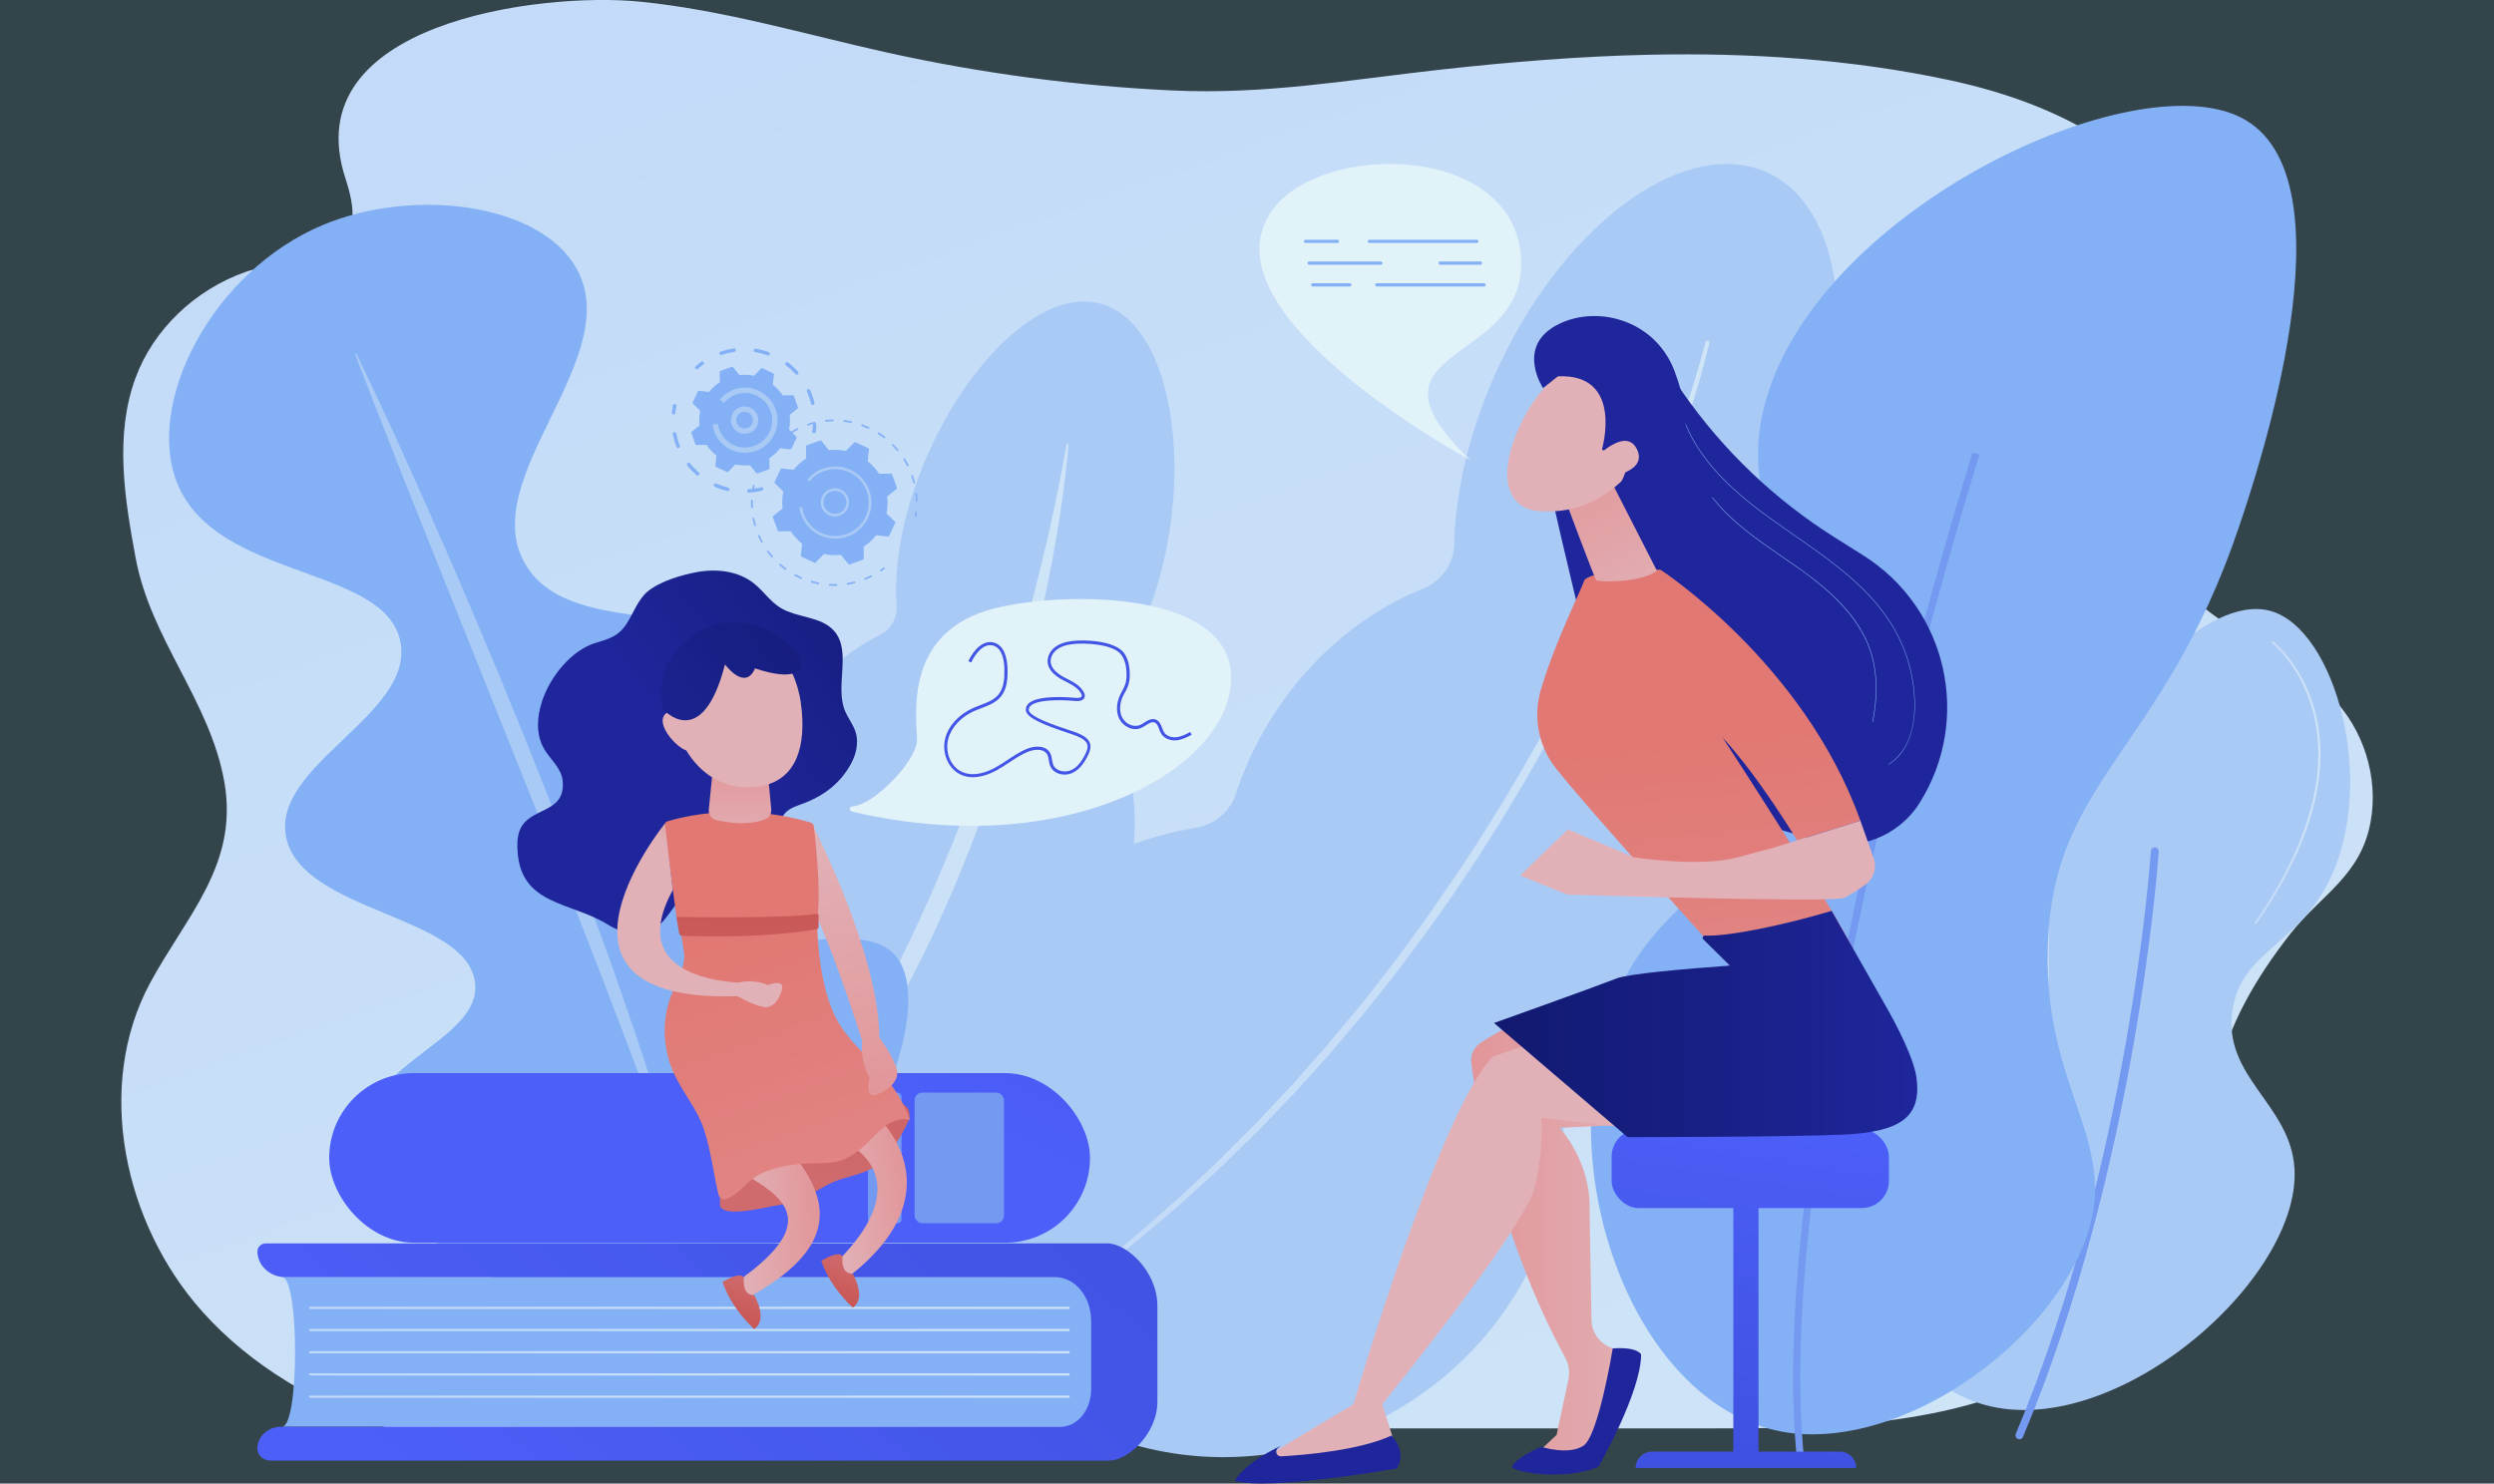 <svg xmlns="http://www.w3.org/2000/svg" xmlns:xlink="http://www.w3.org/1999/xlink" id="Layer_2" data-name="Layer 2" viewBox="0 0 400 238"><rect x="0" y="0" width="400" height="238" fill="#333333" stroke="none"/><defs><style>      .cls-1 {        fill: url(#linear-gradient-38);      }      .cls-1, .cls-2, .cls-3, .cls-4, .cls-5, .cls-6, .cls-7, .cls-8, .cls-9, .cls-10, .cls-11, .cls-12, .cls-13, .cls-14, .cls-15, .cls-16, .cls-17, .cls-18, .cls-19, .cls-20, .cls-21, .cls-22, .cls-23, .cls-24, .cls-25, .cls-26, .cls-27, .cls-28, .cls-29, .cls-30, .cls-31, .cls-32, .cls-33, .cls-34, .cls-35, .cls-36, .cls-37, .cls-38, .cls-39, .cls-40, .cls-41, .cls-42, .cls-43, .cls-44, .cls-45, .cls-46, .cls-47, .cls-48, .cls-49, .cls-50 {        stroke-width: 0px;      }      .cls-2 {        fill: url(#linear-gradient-12);      }      .cls-3 {        fill: url(#linear-gradient-11);      }      .cls-3, .cls-6, .cls-10, .cls-18, .cls-25, .cls-28, .cls-29, .cls-34, .cls-36, .cls-42, .cls-46, .cls-48, .cls-50 {        fill-rule: evenodd;      }      .cls-4 {        fill: url(#linear-gradient-33);      }      .cls-5 {        fill: url(#linear-gradient);      }      .cls-6 {        fill: url(#linear-gradient-16);      }      .cls-7 {        fill: url(#linear-gradient-6);      }      .cls-8 {        fill: #7d97f4;      }      .cls-9 {        fill: #bdd0fb;      }      .cls-10 {        fill: url(#linear-gradient-18);      }      .cls-11 {        fill: url(#linear-gradient-42);      }      .cls-12 {        fill: url(#linear-gradient-15);      }      .cls-13 {        fill: url(#linear-gradient-5);      }      .cls-14 {        fill: #f0f0f0;      }      .cls-15 {        fill: url(#linear-gradient-31);      }      .cls-16 {        fill: url(#linear-gradient-34);      }      .cls-17 {        fill: url(#linear-gradient-41);      }      .cls-18 {        fill: url(#linear-gradient-23);      }      .cls-19 {        fill: url(#linear-gradient-40);      }      .cls-20 {        fill: url(#linear-gradient-13);      }      .cls-21 {        fill: url(#linear-gradient-43);      }      .cls-22 {        fill: #fff;      }      .cls-23 {        fill: url(#linear-gradient-35);      }      .cls-24 {        fill: url(#linear-gradient-32);      }      .cls-25 {        fill: url(#linear-gradient-17);      }      .cls-26 {        fill: url(#linear-gradient-14);      }      .cls-27 {        fill: url(#linear-gradient-2);      }      .cls-28 {        fill: url(#linear-gradient-27);      }      .cls-29 {        fill: url(#linear-gradient-20);      }      .cls-30 {        fill: url(#linear-gradient-7);      }      .cls-31 {        fill: url(#linear-gradient-39);      }      .cls-32 {        fill: url(#linear-gradient-3);      }      .cls-33 {        fill: url(#linear-gradient-9);      }      .cls-34 {        fill: url(#linear-gradient-24);      }      .cls-35 {        fill: url(#linear-gradient-36);      }      .cls-36 {        fill: url(#linear-gradient-19);      }      .cls-37 {        fill: url(#linear-gradient-8);      }      .cls-38 {        fill: url(#linear-gradient-30);      }      .cls-39 {        fill: url(#linear-gradient-44);      }      .cls-40 {        fill: #3cabd6;        opacity: .15;      }      .cls-41 {        fill: url(#linear-gradient-29);      }      .cls-42 {        fill: url(#linear-gradient-22);      }      .cls-43 {        fill: #91b3fa;      }      .cls-44 {        fill: url(#linear-gradient-28);      }      .cls-45 {        fill: url(#linear-gradient-10);      }      .cls-46 {        fill: url(#linear-gradient-25);      }      .cls-47 {        fill: url(#linear-gradient-4);      }      .cls-48 {        fill: url(#linear-gradient-21);      }      .cls-49 {        fill: url(#linear-gradient-37);      }      .cls-50 {        fill: url(#linear-gradient-26);      }    </style><linearGradient id="linear-gradient" x1="136.14" y1="-27.11" x2="247.12" y2="287.46" gradientUnits="userSpaceOnUse"><stop offset="0" stop-color="#dae3fe"></stop><stop offset="1" stop-color="#e9effd"></stop></linearGradient><linearGradient id="linear-gradient-2" x1="107.6" y1="138.97" x2="171.36" y2="138.97" xlink:href="#linear-gradient"></linearGradient><linearGradient id="linear-gradient-3" x1="175.22" y1="129.54" x2="274.17" y2="129.54" xlink:href="#linear-gradient"></linearGradient><linearGradient id="linear-gradient-4" x1="157.54" y1="165.25" x2="79.5" y2="252.23" gradientUnits="userSpaceOnUse"><stop offset="0" stop-color="#4042e2"></stop><stop offset="1" stop-color="#4f52ff"></stop></linearGradient><linearGradient id="linear-gradient-5" x1="49.57" y1="209.83" x2="171.57" y2="209.83" xlink:href="#linear-gradient"></linearGradient><linearGradient id="linear-gradient-6" x1="49.57" y1="213.39" x2="171.57" y2="213.39" xlink:href="#linear-gradient"></linearGradient><linearGradient id="linear-gradient-7" x1="49.57" y1="216.95" x2="171.57" y2="216.95" xlink:href="#linear-gradient"></linearGradient><linearGradient id="linear-gradient-8" x1="49.57" y1="220.51" x2="171.57" y2="220.51" xlink:href="#linear-gradient"></linearGradient><linearGradient id="linear-gradient-9" x1="49.57" y1="224.07" x2="171.57" y2="224.07" xlink:href="#linear-gradient"></linearGradient><linearGradient id="linear-gradient-10" x1="151.96" y1="111.16" x2="124.57" y2="164.72" gradientTransform="translate(227.61 371.53) rotate(180)" xlink:href="#linear-gradient-4"></linearGradient><linearGradient id="linear-gradient-11" x1="137.52" y1="145.45" x2="130.16" y2="188.75" gradientUnits="userSpaceOnUse"><stop offset="0" stop-color="#e1473d"></stop><stop offset="1" stop-color="#e9605a"></stop></linearGradient><linearGradient id="linear-gradient-12" x1="-3119.14" y1="1293.17" x2="-3106.29" y2="1293.17" gradientTransform="translate(-3143.24 -573.59) rotate(170.55) scale(1 -1)" gradientUnits="userSpaceOnUse"><stop offset="0" stop-color="#ff928e"></stop><stop offset="1" stop-color="#feb3b1"></stop></linearGradient><linearGradient id="linear-gradient-13" x1="-3699.56" y1="1067.43" x2="-3686.59" y2="1067.43" gradientTransform="translate(-3615.55 -689.94) rotate(177.21) scale(1 -1)" xlink:href="#linear-gradient-12"></linearGradient><linearGradient id="linear-gradient-14" x1="-4631.12" y1="692.76" x2="-4624.22" y2="692.76" gradientTransform="translate(1466.15 -4272.68) rotate(-64.75)" xlink:href="#linear-gradient-11"></linearGradient><linearGradient id="linear-gradient-15" x1="-4621.27" y1="705.61" x2="-4614.4" y2="705.61" gradientTransform="translate(1466.15 -4272.68) rotate(-64.75)" xlink:href="#linear-gradient-11"></linearGradient><linearGradient id="linear-gradient-16" x1="117.98" y1="150.25" x2="150.11" y2="241.7" gradientUnits="userSpaceOnUse"><stop offset="0" stop-color="#fe7062"></stop><stop offset="1" stop-color="#ff928e"></stop></linearGradient><linearGradient id="linear-gradient-17" x1="1198.71" y1="1188.83" x2="1203.6" y2="1144.29" gradientTransform="translate(-1380.08 -557.39) rotate(-18.95)" xlink:href="#linear-gradient-12"></linearGradient><linearGradient id="linear-gradient-18" x1="1201.65" y1="1188.15" x2="1206.07" y2="1147.86" gradientTransform="translate(-1380.08 -557.39) rotate(-18.95)" xlink:href="#linear-gradient-12"></linearGradient><linearGradient id="linear-gradient-19" x1="-4716.36" y1="181.31" x2="-4668.45" y2="217.01" gradientTransform="translate(-4408.92 8.43) rotate(178.79) scale(.97 -.99) skewX(2.44)" gradientUnits="userSpaceOnUse"><stop offset="0" stop-color="#09005d"></stop><stop offset="1" stop-color="#1a0f91"></stop></linearGradient><linearGradient id="linear-gradient-20" x1="122.54" y1="148.5" x2="154.45" y2="239.29" xlink:href="#linear-gradient-16"></linearGradient><linearGradient id="linear-gradient-21" x1="118.68" y1="121.9" x2="118.68" y2="135.97" gradientTransform="matrix(1,0,0,1,0,0)" xlink:href="#linear-gradient-12"></linearGradient><linearGradient id="linear-gradient-22" x1="-5564.72" y1="704.45" x2="-5560.53" y2="724.71" gradientTransform="translate(-5472.15 510.9) rotate(167.46) scale(1 -1.05) skewX(.44)" xlink:href="#linear-gradient-12"></linearGradient><linearGradient id="linear-gradient-23" x1="-5510.87" y1="325.33" x2="-5506.68" y2="345.59" gradientTransform="translate(-5399.95 80.54) rotate(176.11) scale(1 -1)" xlink:href="#linear-gradient-12"></linearGradient><linearGradient id="linear-gradient-24" x1="120.71" y1="134.32" x2="117.03" y2="141.12" gradientTransform="matrix(1,0,0,1,0,0)" xlink:href="#linear-gradient-12"></linearGradient><linearGradient id="linear-gradient-25" x1="131.3" y1="140.04" x2="127.61" y2="146.85" gradientTransform="matrix(1,0,0,1,0,0)" xlink:href="#linear-gradient-12"></linearGradient><linearGradient id="linear-gradient-26" x1="-4566.12" y1="86.52" x2="-4514.86" y2="124.72" gradientTransform="translate(-4421.95) rotate(-180) scale(1 -1)" xlink:href="#linear-gradient-19"></linearGradient><linearGradient id="linear-gradient-27" x1="120.19" y1="139.36" x2="118.46" y2="188.16" xlink:href="#linear-gradient-11"></linearGradient><linearGradient id="linear-gradient-28" x1="180.23" y1="83.6" x2="145.07" y2="220.75" xlink:href="#linear-gradient-4"></linearGradient><linearGradient id="linear-gradient-29" x1="361.59" y1="125.55" x2="372.15" y2="125.55" xlink:href="#linear-gradient"></linearGradient><linearGradient id="linear-gradient-30" x1="-4556.39" y1="232.66" x2="-4547.66" y2="177.75" gradientTransform="translate(4833.26)" xlink:href="#linear-gradient-4"></linearGradient><linearGradient id="linear-gradient-31" x1="-4552.89" y1="233.21" x2="-4544.16" y2="178.31" gradientTransform="translate(4833.26)" xlink:href="#linear-gradient-4"></linearGradient><linearGradient id="linear-gradient-32" x1="-4559.63" y1="232.14" x2="-4550.9" y2="177.23" gradientTransform="translate(4833.26)" xlink:href="#linear-gradient-4"></linearGradient><linearGradient id="linear-gradient-33" x1="-4597.31" y1="197.7" x2="-4568.59" y2="197.7" gradientTransform="translate(4833.26)" xlink:href="#linear-gradient-12"></linearGradient><linearGradient id="linear-gradient-34" x1="-4571.49" y1="109.97" x2="-4573.5" y2="136.26" gradientTransform="translate(4833.26)" xlink:href="#linear-gradient-19"></linearGradient><linearGradient id="linear-gradient-35" x1="291.12" y1="193.48" x2="272.53" y2="195.49" gradientTransform="matrix(1,0,0,1,0,0)" xlink:href="#linear-gradient-12"></linearGradient><linearGradient id="linear-gradient-36" x1="-4612.08" y1="106.87" x2="-4614.09" y2="133.16" gradientTransform="translate(4833.26)" xlink:href="#linear-gradient-19"></linearGradient><linearGradient id="linear-gradient-37" x1="1777.6" y1="-468.77" x2="1899.46" y2="-324.6" gradientTransform="translate(2539.7) rotate(-180) scale(1 -1)" xlink:href="#linear-gradient-19"></linearGradient><linearGradient id="linear-gradient-38" x1="272.01" y1="119.05" x2="280.63" y2="204.2" xlink:href="#linear-gradient-16"></linearGradient><linearGradient id="linear-gradient-39" x1="252.41" y1="71.97" x2="263.96" y2="99.76" gradientTransform="matrix(1,0,0,1,0,0)" xlink:href="#linear-gradient-12"></linearGradient><linearGradient id="linear-gradient-40" x1="276.03" y1="75.28" x2="274.27" y2="105.42" gradientTransform="matrix(1,0,0,1,0,0)" xlink:href="#linear-gradient-12"></linearGradient><linearGradient id="linear-gradient-41" x1="-6557.98" y1="-840.53" x2="-6566.69" y2="-807.38" gradientTransform="translate(6878.98 385.38) rotate(-3.25)" xlink:href="#linear-gradient-12"></linearGradient><linearGradient id="linear-gradient-42" x1="2254.8" y1="-1206.41" x2="2376.66" y2="-1062.23" gradientTransform="translate(2979.48 606.91) rotate(176.75) scale(1 -1)" xlink:href="#linear-gradient-19"></linearGradient><linearGradient id="linear-gradient-43" x1="-7090.19" y1="939.63" x2="-7098.9" y2="972.79" gradientTransform="translate(7707.04 1357.64) rotate(23.93)" xlink:href="#linear-gradient-12"></linearGradient><linearGradient id="linear-gradient-44" x1="239.62" y1="164.28" x2="307.5" y2="164.28" gradientTransform="matrix(1,0,0,1,0,0)" xlink:href="#linear-gradient-19"></linearGradient></defs><g id="Illustration"><g><path class="cls-5" d="m373.89,111.75c-11.35-11.43-30.43-12.93-27.97-33.24.73-6.01,3.06-11.69,4.85-17.48,1.87-6.04,2.32-11.47,1.64-16.31-2.49-17.7-20.17-27.69-39.82-31.88-15.73-3.36-31.91-4.4-47.99-4.06-11.27.24-22.52,1.16-33.72,2.41-14.71,1.64-27.94,4.02-42.88,3.32-15.33-.72-30.6-2.74-45.58-6.05-13.24-2.93-26.32-6.86-39.82-8.2-15.96-1.58-55.35,3.4-47.2,28.35,1.47,4.51,2.39,9.58-2.85,12.27-3.9,2.01-8.97,1.27-13.15,2.74-8.03,2.82-14.82,9.18-17.7,17.11-3.33,9.16-1.72,19.24.06,28.81,2.42,13.05,11.95,22.97,14.22,35.91,2.33,13.28-6.08,21.45-11.9,32.24-8.98,16.65-4.18,38.68,8.36,52.72,7.84,8.78,18.5,14.93,29.9,18.75h209.96c15.22,0,31.26.09,46.06-4.56,14.81-4.66,30.54-15.82,34.68-31.36,1.77-6.64,1.23-13.68,2.59-20.41,1.7-8.42,6.37-16.19,11.66-22.96,4.92-6.3,11.35-9.33,12.92-18.03,1.3-7.16-1.12-14.87-6.31-20.11Z"></path><g><path class="cls-9" d="m180.3,144.08c3.06-10.87,1.83-21.73-2.58-30.09-.89-1.69-.71-3.7.46-5.17,3.2-4.02,5.89-9.36,7.75-15.98,5.31-18.88,1.8-40.97-9.32-44.09-11.11-3.12-25.62,13.9-30.93,32.78-1.63,5.79-2.2,11.07-1.89,15.72.13,1.95-.94,3.76-2.73,4.65-9.09,4.53-16.72,13.7-20.04,25.52-1.17,4.14-1.71,8.29-1.69,12.29.01,2.39-1.72,4.41-4.17,4.83-14.87,2.55-27.47,12.84-31.67,27.64-5.95,20.99,7.74,43.55,30.04,49.53,22.03,5.9,44.5-6.02,50.35-26.84,2.16-7.67,1.76-15.49-.7-22.63-.7-2.02,0-4.21,1.75-5.46,6.99-5.03,12.65-12.96,15.38-22.7Z"></path><path class="cls-27" d="m171.36,71.26c-.24,3.17-.64,6.32-1.08,9.46-.44,3.14-.98,6.27-1.55,9.39-1.18,6.23-2.57,12.43-4.21,18.57-3.25,12.27-7.4,24.33-12.51,35.99-2.51,5.85-5.38,11.55-8.43,17.16-3.06,5.6-6.43,11.04-10.08,16.3-.93,1.31-1.84,2.62-2.78,3.92l-2.92,3.82c-.96,1.28-2.01,2.5-3.04,3.73l-1.55,1.84-.77.92-.81.89-3.27,3.54c-.53.6-1.12,1.15-1.69,1.72l-1.72,1.7-1.72,1.69c-.58.56-1.2,1.08-1.79,1.62l-3.63,3.19-.21-.21,3.32-3.47c.55-.58,1.13-1.13,1.66-1.73l1.58-1.79,1.59-1.78c.53-.6,1.07-1.18,1.57-1.8l3.02-3.69.76-.92.72-.95,1.44-1.89c.96-1.26,1.94-2.51,2.83-3.82l2.75-3.87c.88-1.31,1.74-2.64,2.61-3.96.43-.66.88-1.31,1.29-1.99l1.24-2.02,1.24-2.01c.41-.67.84-1.34,1.22-2.03l2.35-4.11c.4-.68.76-1.38,1.13-2.07l1.12-2.08,1.13-2.08,1.07-2.11c.7-1.41,1.43-2.81,2.11-4.23l2.01-4.28c.67-1.43,1.29-2.87,1.94-4.31,2.55-5.76,4.88-11.61,7.04-17.53,2.16-5.92,4.11-11.91,5.94-17.95,1.8-6.04,3.46-12.13,4.93-18.27.38-1.53.72-3.07,1.08-4.61l1-4.63c.17-.77.33-1.55.48-2.32.16-.77.31-1.55.46-2.33.31-1.55.58-3.11.84-4.67l.29.04Z"></path></g><g><path class="cls-9" d="m250.27,173.96c-.38-2.68.7-5.37,2.92-7.07,5.64-4.34,10.64-10.04,14.41-16.87,7.42-13.43,8.36-28.04,3.71-39.32-1.17-2.84-.53-6.04,1.69-8.25,5.88-5.85,11.27-13.71,15.31-22.89,10.36-23.56,7.85-46.92-5.6-52.19-13.45-5.27-32.76,9.55-43.11,33.11-4.12,9.36-6.2,18.7-6.37,26.87-.07,3.13-2.06,5.91-5.11,7.13-10.17,4.08-19.62,12.25-25.78,23.41-1.73,3.13-3.1,6.32-4.14,9.52-.91,2.8-3.41,4.88-6.47,5.39-16,2.66-30.83,12.41-39.18,27.53-13.9,25.16-4.63,55.67,20.71,68.14,25.34,12.47,57.15,2.19,71.05-22.97,5.61-10.16,7.45-21.18,5.97-31.55Z"></path><path class="cls-32" d="m274.16,55.02c-.86,3.64-1.92,7.23-3.03,10.8-1.12,3.57-2.31,7.12-3.6,10.64-2.56,7.05-5.4,14-8.49,20.85-3.09,6.86-6.46,13.6-10.08,20.22-.45.83-.89,1.66-1.36,2.48l-1.4,2.46c-.93,1.64-1.86,3.29-2.85,4.9l-1.46,2.43c-.49.81-.96,1.63-1.48,2.42l-3.03,4.8c-.5.81-1.04,1.58-1.56,2.37l-1.58,2.36c-.53.78-1.05,1.58-1.59,2.36l-1.65,2.32-1.65,2.32-.82,1.16c-.28.39-.57.76-.85,1.14l-3.42,4.56c-.56.77-1.17,1.5-1.76,2.25l-1.78,2.24-1.78,2.24c-.6.74-1.22,1.46-1.84,2.19l-3.69,4.37-3.83,4.27c-.64.71-1.27,1.43-1.93,2.12l-1.98,2.07-1.98,2.07-.99,1.04-.5.52-.51.5-4.11,4.03-1.03,1.01-.51.5-.53.49-2.12,1.95-2.13,1.94-1.06.97c-.35.32-.71.65-1.08.96l-4.4,3.74c-.74.62-1.46,1.26-2.21,1.86l-2.27,1.79-4.54,3.58c-.13.1-.32.08-.43-.04-.11-.12-.09-.3.03-.4h0s4.46-3.66,4.46-3.66l2.23-1.82c.74-.61,1.45-1.26,2.17-1.89l4.32-3.79c.36-.31.71-.64,1.06-.97l1.05-.98,2.09-1.96,2.1-1.96.52-.49.51-.51,1.01-1.01,4.05-4.04.51-.51.49-.52.98-1.04,1.96-2.08,1.96-2.08c.65-.69,1.27-1.42,1.9-2.13l3.78-4.27,3.66-4.37c.61-.73,1.22-1.45,1.82-2.19l1.76-2.23,1.76-2.23c.58-.75,1.19-1.48,1.74-2.25,4.59-6.03,8.89-12.25,13.03-18.55,8.21-12.66,15.44-25.89,21.74-39.49,3.15-6.81,6.03-13.72,8.65-20.72,1.33-3.49,2.57-7.02,3.74-10.57.29-.89.58-1.77.86-2.66.28-.89.56-1.78.82-2.67.54-1.78,1.06-3.58,1.52-5.38h0c.04-.15.2-.25.36-.21.16.04.26.19.22.34Z"></path></g><g><path class="cls-43" d="m101.22,209.58c-20.88,1.5-43.4-15.78-42.62-28.39.68-10.93,18.65-14.51,17.58-23.55-1.28-10.86-27.86-11.26-30.29-23.34-2.34-11.59,20.43-19.58,18.35-31.2-2.22-12.41-29.37-9.94-35.77-25.46-5.33-12.94,5.55-34.11,23.32-41.55,14.46-6.05,34.78-3.54,40.67,6.97,8.04,14.35-16.34,33.72-8.17,47.51,7.54,12.72,33.13,4.38,38.93,16.27,6.25,12.8-18.7,32.08-12.54,41.62,5.41,8.38,27.05-2.81,33.17,5.14,8.08,10.52-11.58,53.74-42.62,55.98Z"></path><path class="cls-9" d="m57.15,56.73c5.3,10.96,10.27,22.06,15.11,33.22,2.44,5.57,4.77,11.19,7.14,16.79,1.17,2.81,2.3,5.63,3.46,8.44,1.15,2.82,2.31,5.63,3.41,8.46l3.34,8.49c1.09,2.84,2.2,5.67,3.26,8.52l.81,2.13.79,2.14,1.58,4.28,1.57,4.28,1.51,4.3c4.02,11.47,7.87,23.03,10.69,34.86l-.23.06c-3.74-11.55-8.05-22.9-12.4-34.23l-1.63-4.25-1.66-4.24-1.65-4.24-.83-2.12-.84-2.11c-1.13-2.82-2.23-5.65-3.34-8.47l-3.38-8.46-13.54-33.83c-4.52-11.28-9.01-22.57-13.37-33.92l.22-.09Z"></path></g><g><g><g><path class="cls-43" d="m45.24,228.89h129.76s0-23.99,0-23.99H45.24c2.78,0,2.78,23.99,0,23.99Z"></path><path class="cls-47" d="m175,222.89v-10.98c0-3.87-2.56-7.01-5.73-7.01H45.79c-2.49,0-4.5-1.86-4.5-4.16h0c0-.7.61-1.26,1.37-1.26h134.96c3.1,0,8.01,4.49,8.01,10.04v15.33c0,5.23-4.77,9.47-7.69,9.47H43.36c-1.15,0-2.08-.86-2.08-1.92,0-1.94,1.7-3.5,3.79-3.5h125.02c2.71,0,4.91-2.69,4.91-6Z"></path></g><path class="cls-13" d="m171.4,209.99H49.73c-.09,0-.17-.07-.17-.17s.07-.17.17-.17h121.67c.09,0,.17.07.17.17s-.07.17-.17.17Z"></path><path class="cls-7" d="m171.4,213.55H49.73c-.09,0-.17-.07-.17-.17s.07-.17.17-.17h121.67c.09,0,.17.07.17.17s-.07.17-.17.17Z"></path><path class="cls-30" d="m171.4,217.11H49.73c-.09,0-.17-.07-.17-.17s.07-.17.17-.17h121.67c.09,0,.17.07.17.17s-.07.17-.17.17Z"></path><path class="cls-37" d="m171.4,220.67H49.73c-.09,0-.17-.07-.17-.17s.07-.17.17-.17h121.67c.09,0,.17.07.17.17s-.07.17-.17.17Z"></path><path class="cls-33" d="m171.4,224.24H49.73c-.09,0-.17-.07-.17-.17s.07-.17.17-.17h121.67c.09,0,.17.07.17.17s-.07.17-.17.17Z"></path></g><g><rect class="cls-45" x="52.79" y="172.16" width="122.02" height="27.21" rx="13.6" ry="13.6" transform="translate(227.61 371.53) rotate(-180)"></rect><rect class="cls-8" x="146.69" y="175.29" width="14.34" height="20.95" rx="1.21" ry="1.21"></rect><rect class="cls-8" x="139.21" y="175.29" width="5.38" height="20.95" rx=".61" ry=".61"></rect></g></g><g><g><path class="cls-3" d="m123.86,193.5c1.52-.23,3.05-.52,4.48-1.1,1.89-.77,3.55-2.04,5.44-2.82,2.07-.86,4.38-1.12,6.3-2.26,2.37-1.42,3.78-3.96,5.08-6.39.48-.89.97-1.95.55-2.87-.62-1.37-2.57-1.27-4.03-.88-6.03,1.6-11.67,4.31-17.18,7.2-3.66,1.92-9.16,3.86-9.04,8.78,0,.15.01.3.08.43.91,1.71,6.99.13,8.31-.07Z"></path><g><path class="cls-2" d="m139.67,178.01c8.24,7.77,8.2,17.84-3.66,26.87-1.08-.66-1.49-1.4-.9-3.35,9.01-9.5,6.12-16.02-1.12-19.13l5.67-4.39Z"></path><path class="cls-20" d="m126.8,184.69c7,8.34,7.24,15.84-6.89,23.51-1.23-1.97-1.11-3.22.09-3.88,10.3-7.88,6.54-11.82-.03-15.6l6.82-4.03Z"></path><path class="cls-26" d="m119.29,204.92c-.09,1.88.29,2.78,1.72,2.89,1.38,2.79,1.24,4.51-.05,5.43-2.23-2.16-4.06-4.59-5.08-7.57,1.21-.73,2.94-1.49,3.4-.75Z"></path><path class="cls-12" d="m135.11,201.52c-.09,1.87.29,2.76,1.71,2.87,1.37,2.78,1.23,4.49-.05,5.4-2.21-2.15-4.04-4.56-5.05-7.52,1.2-.73,2.92-1.48,3.38-.75Z"></path></g><path class="cls-6" d="m131.04,148.1c.15,4.51.68,9.57,2.41,13.86,1.43,3.55,3.96,5.95,6.72,8.76,2.58,2.63,4.57,5.69,5.83,8.97-1.95-.61-3.96.66-5.27,2.03-1.47,1.53-2.89,3-4.86,4.04-2.19,1.15-4.71.76-7.16.94-2.19.16-5.05.71-6.94,1.73-1.71.93-2.83,2.6-4.57,3.61-.47.27-1.11.52-1.57.22-.29-.19-.38-.53-.45-.84-.79-3.44-1.2-7.05-2.34-10.41-1.03-3.04-3.24-5.62-4.63-8.53-1.94-4.06-2.14-8.72-.54-12.84.74-1.91,1.86-3.74,2.06-5.75.16-1.61-.99-4.43-.15-5.86.75-1.27,4.33-.68,5.97-.67,4.89.02,9.78.16,14.67.2.14,0,.3,0,.4.1.1.09.11.23.12.36,0,0,.28.08.28.09Z"></path><g><path class="cls-25" d="m130.28,132.25s10.8,20.95,10.74,34.22l-2.61.9s-7.02-22.5-11.28-27.43c-4.26-4.93,3.15-7.68,3.15-7.68Z"></path><path class="cls-10" d="m139.36,164.7l1.67,1.76s2.21,2.86,2.8,5.11c.6,2.25-2.32,3.77-3.39,4.08-1.06.31-1.47-.72-.97-2.82,0,0-1.89-2.97-1.01-6.77l.89-1.36Z"></path></g></g><g><path class="cls-36" d="m86.9,112.59c1.39-4.24,4.87-8.25,8.42-9.38,2.37-.75,3.82-1.04,5.22-3.21,1.06-1.66,1.79-3.8,3.3-5.08,2.01-1.69,5.59-2.72,8.06-3.16,3.15-.56,6.55-.12,9.01,1.83,1.49,1.18,2.57,2.85,4.18,3.87,2.74,1.73,6.73,1.36,8.79,3.88,2.69,3.28.02,8.69,1.63,12.67.49,1.21,1.35,2.23,1.73,3.48.52,1.71.05,3.65-.86,5.24-1.95,3.41-4.85,5.28-8.4,6.49-3.99,1.36-2.54,4.19-4.12,7.2-1.32,2.52-3.84,4.39-6.51,5.05-2.35.58-4.93.41-6.98,1.76-2.46,1.62-3.51,5.07-6.18,6.27-2.24,1-4.77.02-6.79-1.22-5.88-3.62-13.86-3.04-14.39-11.71-.07-1.07-.07-2.18.29-3.21,1.41-4.04,7.48-2.6,6.94-8.11-.21-2.11-2.12-3.49-3.1-5.33-1.14-2.13-1.06-4.77-.23-7.33Z"></path><path class="cls-29" d="m107.04,131.77c2.33-.72,11.66-3.15,22.98.19.27.08.46.31.5.59.24,1.97,1.13,9.81.63,14.18-.04.35-.33.62-.68.62l-21.26.43c-.36,0-.66-.26-.71-.61l-1.94-14.64c-.04-.34.16-.66.49-.76Z"></path><path class="cls-48" d="m114.69,119.82l-1.01,10.04c-.08.8.44,1.53,1.23,1.71,1.79.41,5.03.9,7.74-.1.69-.25,1.12-.93,1.05-1.65l-.99-10.32-8.01.32Z"></path><path class="cls-42" d="m107.83,113.95c.98,7,6.14,13.6,14.26,12.15,5.61-1.01,7.33-6.36,6.35-13.36-.98-7-5.93-12.33-11.58-11.53-5.65.79-10.01,5.74-9.02,12.74Z"></path><path class="cls-18" d="m109.64,116.78s-1.26-3.95-2.95-2.21c-1.69,1.74,2.29,5.86,3.6,5.83,1.31-.03-.64-3.62-.64-3.62Z"></path><g><path class="cls-34" d="m121.8,157.72s-22.73,1.2-13.89-14.94l-1.27-10.66s-25.4,31.33,16.44,27.39l-1.28-1.79Z"></path><path class="cls-46" d="m116.79,158.69l1.53,1.14s2.44,1.47,4.26,1.73c1.81.26,2.74-2.17,2.88-3.03.14-.86-.7-1.09-2.3-.5,0,0-2.5-1.21-5.4-.17l-.98.82Z"></path></g><path class="cls-50" d="m106.36,113.8s6.22,7.09,9.92-7.2c0,0,3.21,4.38,4.82.62,0,0,6.55,2.43,7.35-.33.8-2.76-8.67-10.55-16.58-5.34-7.91,5.21-5.51,12.24-5.51,12.24Z"></path><path class="cls-28" d="m131.29,146.81v1.91c0,.16-.11.3-.27.33-1.35.27-8.14,1.51-21.61,1.09-.25,0-.45-.19-.49-.43l-.44-2.61s16.54.34,22.59-.49c.12-.02.23.08.23.2Z"></path></g></g><g><g><path class="cls-43" d="m124.99,70.96s-.08-.02-.11-.05c-.05-.06-.05-.15.01-.2.15-.13.29-.26.44-.38.06-.05.15-.04.2.02.05.06.04.15-.02.2-.15.12-.29.24-.43.37-.03.02-.06.04-.1.04Z"></path><path class="cls-43" d="m147.01,80.49c-.08,0-.14-.06-.14-.14,0-.37-.03-.74-.07-1.11,0-.08.05-.15.13-.16.08,0,.15.05.16.13.04.38.07.76.07,1.13,0,.08-.06.15-.14.15h0Zm-.4-2.92c-.06,0-.12-.04-.14-.11-.09-.36-.2-.72-.32-1.07-.03-.08.01-.16.09-.18.08-.03.16.01.18.09.12.36.23.72.32,1.09.02.08-.03.16-.1.18-.01,0-.02,0-.04,0Zm-1.03-2.76c-.05,0-.1-.03-.13-.08-.17-.33-.35-.66-.54-.97-.04-.07-.02-.16.05-.2.07-.04.16-.02.2.05.2.32.38.65.56.99.04.07,0,.16-.06.19-.02.01-.04.02-.07.02Zm-1.62-2.46s-.08-.02-.11-.05c-.24-.28-.49-.56-.75-.82-.06-.06-.06-.15,0-.2.06-.06.15-.06.2,0,.26.27.52.55.76.84.05.06.04.15-.02.2-.03.02-.06.03-.09.03Zm-2.12-2.04s-.06,0-.09-.03c-.29-.22-.6-.44-.91-.64-.07-.04-.09-.13-.04-.2.04-.07.13-.09.2-.04.32.2.63.42.93.65.06.05.08.14.03.2-.03.04-.07.06-.11.06Zm-14.93-.78s-.1-.02-.12-.07c-.04-.07-.02-.16.05-.2.32-.2.66-.38.99-.55.07-.04.16,0,.19.06.04.07,0,.16-.06.19-.33.16-.66.35-.97.54-.02.01-.05.02-.08.02Zm12.4-.74s-.04,0-.06-.01c-.34-.15-.68-.3-1.03-.42-.08-.03-.11-.11-.09-.18.03-.07.11-.11.18-.09.35.13.71.27,1.05.43.07.03.1.12.07.19-.02.05-.08.08-.13.08Zm-9.73-.51c-.06,0-.12-.04-.14-.1-.03-.08.01-.16.09-.18.36-.12.73-.23,1.09-.32.08-.02.16.03.17.11.02.08-.03.16-.11.17-.36.09-.72.19-1.07.31-.02,0-.03,0-.05,0Zm6.93-.42s-.02,0-.03,0c-.36-.08-.73-.14-1.1-.18-.08,0-.14-.08-.13-.16,0-.08.08-.14.16-.13.37.05.75.11,1.12.19.08.02.13.09.11.17-.01.07-.07.11-.14.11Zm-4.06-.21c-.07,0-.14-.06-.14-.13,0-.08.05-.15.13-.16.38-.04.76-.06,1.13-.07.08,0,.15.06.15.14,0,.08-.06.15-.14.15-.37,0-.74.03-1.11.07,0,0-.01,0-.02,0Z"></path><path class="cls-43" d="m146.84,82.89s-.02,0-.02,0c-.08-.01-.13-.09-.12-.17.03-.19.06-.38.08-.57,0-.08.08-.14.16-.13.08,0,.14.08.13.16-.02.19-.05.39-.08.58-.01.07-.07.12-.14.12Z"></path></g><g><path class="cls-43" d="m141.3,91.66s-.09-.02-.12-.06c-.05-.07-.03-.16.04-.2.16-.11.31-.22.46-.33.06-.05.15-.04.2.03.05.06.04.15-.03.2-.16.12-.32.23-.47.34-.03.02-.05.03-.08.03Z"></path><path class="cls-43" d="m133.81,93.99c-.25,0-.51,0-.76-.02-.08,0-.14-.07-.14-.15,0-.08.07-.14.15-.14.36.02.73.03,1.09.02.08,0,.15.06.15.14,0,.08-.06.15-.14.15-.12,0-.24,0-.36,0Zm2.14-.18c-.07,0-.13-.05-.14-.12-.01-.08.04-.15.12-.17.36-.06.72-.13,1.07-.22.08-.02.16.03.18.1.02.08-.03.16-.1.18-.36.09-.73.17-1.09.23,0,0-.02,0-.02,0Zm-4.68-.07s-.02,0-.03,0c-.36-.07-.73-.16-1.09-.26-.08-.02-.12-.1-.1-.18.02-.08.1-.12.18-.1.35.1.71.19,1.06.26.08.02.13.09.11.17-.01.07-.07.12-.14.12Zm7.47-.71c-.06,0-.11-.03-.13-.09-.03-.07,0-.16.08-.19.34-.14.67-.29,1-.45.07-.04.16,0,.19.06s0,.16-.06.19c-.33.17-.67.32-1.02.46-.02,0-.04.01-.05.01Zm-10.24-.15s-.04,0-.06-.01c-.34-.15-.68-.31-1-.49-.07-.04-.1-.13-.06-.2.04-.07.13-.1.2-.06.32.17.65.33.98.48.07.03.11.12.07.19-.02.05-.08.09-.13.09Zm-2.51-1.45s-.06,0-.09-.03c-.3-.22-.59-.45-.87-.7-.06-.05-.07-.14-.01-.2.05-.06.14-.07.2-.01.27.24.56.47.85.68.06.05.08.14.03.2-.03.04-.07.06-.12.06Zm-2.14-1.96s-.08-.02-.11-.05c-.24-.28-.48-.57-.7-.87-.05-.06-.03-.15.03-.2.06-.05.15-.03.2.03.22.29.45.58.68.85.05.06.05.15-.01.2-.03.02-.06.04-.09.04Zm-1.65-2.38c-.05,0-.1-.03-.13-.08-.18-.33-.34-.66-.49-1-.03-.07,0-.16.07-.19.07-.03.16,0,.19.07.15.33.31.66.48.98.04.07.01.16-.06.2-.02.01-.05.02-.07.02Zm-1.1-2.68c-.06,0-.12-.04-.14-.1-.1-.36-.19-.72-.26-1.09-.02-.08.04-.15.11-.17.08-.02.15.04.17.11.07.36.16.71.26,1.06.02.08-.02.16-.1.18-.01,0-.03,0-.04,0Zm-.49-2.86c-.08,0-.14-.06-.14-.14-.01-.25-.02-.51-.02-.76,0-.12,0-.24,0-.35,0-.08.07-.14.15-.14.08,0,.14.07.14.15,0,.12,0,.23,0,.35,0,.25,0,.5.02.75,0,.08-.06.15-.14.15,0,0,0,0,0,0Z"></path><path class="cls-43" d="m120.78,78.64s-.02,0-.02,0c-.08-.01-.13-.09-.12-.17.03-.19.07-.38.11-.57.02-.08.09-.13.17-.11.08.02.13.09.11.17-.04.19-.07.37-.11.56-.01.07-.07.12-.14.12Z"></path></g><g><path class="cls-43" d="m124.23,77.33c-.03.06-.02.13.03.18l1.38,1.35c-.19.88-.24,1.8-.13,2.72l-1.5,1.21c-.05.04-.07.11-.05.18l.78,2.18c.02.06.08.11.15.1l1.93-.03c.5.78,1.13,1.45,1.83,2.01l-.21,1.92c0,.07.03.13.09.16l2.09.98c.06.03.13.02.18-.03l1.35-1.38c.88.19,1.8.24,2.72.13l1.21,1.5c.04.05.11.07.18.05l2.18-.78c.06-.02.11-.08.1-.15l-.03-1.93c.78-.5,1.45-1.13,2.01-1.83l1.92.21c.07,0,.13-.03.16-.09l.98-2.09c.03-.06.02-.13-.03-.18l-1.38-1.35c.19-.88.24-1.8.13-2.72l1.5-1.21c.05-.04.07-.11.05-.18l-.78-2.18c-.02-.06-.08-.11-.15-.1l-1.93.03c-.5-.78-1.13-1.45-1.83-2.01l.21-1.92c0-.07-.03-.13-.09-.16l-2.09-.98c-.06-.03-.13-.02-.18.03l-1.35,1.38c-.88-.19-1.8-.24-2.72-.13l-1.21-1.5c-.04-.05-.11-.07-.18-.05l-2.18.78c-.06.02-.11.08-.1.15l.03,1.93c-.78.5-1.45,1.13-2.01,1.83l-1.92-.21c-.07,0-.13.03-.16.09l-.98,2.09Z"></path><path class="cls-9" d="m133.91,82.87c-.73,0-1.45-.35-1.89-1h0c-.34-.5-.46-1.11-.35-1.7.12-.6.46-1.11.96-1.45,1.04-.7,2.45-.42,3.15.61.34.5.46,1.11.35,1.7-.12.6-.46,1.11-.96,1.45-.39.26-.83.39-1.26.39Zm0-4.11c-.35,0-.71.1-1.02.31-.41.27-.68.69-.78,1.17-.09.48,0,.97.28,1.38h0c.57.84,1.71,1.06,2.55.5.41-.27.68-.69.78-1.17.09-.48,0-.97-.28-1.38-.35-.53-.94-.81-1.53-.81Z"></path><path class="cls-9" d="m133.96,86.42c-2.38,0-4.61-1.47-5.46-3.83-.04-.1-.07-.2-.1-.3-.08-.26-.14-.52-.18-.79,0-.01,0-.02,0-.04,0-.02,0-.05-.01-.07l.43-.06c.05.38.14.75.27,1.11.04.12.09.25.15.37.97,2.17,3.24,3.42,5.54,3.14.38-.05.76-.13,1.14-.27.01,0,.03,0,.04-.01,2.19-.79,3.55-2.85,3.55-5.05,0-.6-.1-1.21-.32-1.81-.49-1.35-1.47-2.43-2.76-3.04-1.3-.61-2.75-.68-4.1-.19-.92.33-1.72.9-2.33,1.65l-.34-.27c.66-.81,1.53-1.43,2.52-1.78,1.46-.52,3.03-.45,4.43.21,1.4.66,2.46,1.83,2.99,3.28.23.65.34,1.31.34,1.96,0,2.38-1.47,4.61-3.83,5.46-.65.23-1.31.34-1.96.34Z"></path></g></g><g><g><path class="cls-43" d="m111.75,59.26c-.08,0-.15-.03-.21-.09-.1-.12-.09-.29.02-.4.29-.26.59-.5.9-.73.13-.09.3-.06.39.06.09.13.06.3-.06.39-.3.22-.58.45-.85.69-.05.05-.12.07-.19.07Z"></path><path class="cls-43" d="m130.36,64.97c-.13,0-.24-.09-.27-.21-.12-.48-.27-.95-.45-1.41-.07-.18-.15-.36-.23-.54-.06-.14,0-.31.14-.37.14-.06.31,0,.37.14.08.18.16.37.24.56.19.48.35.98.48,1.48.04.15-.05.3-.21.34-.02,0-.05,0-.07,0Zm-2.58-4.87c-.08,0-.15-.03-.21-.09-.46-.51-.97-.98-1.52-1.4-.12-.09-.15-.27-.05-.4.09-.12.27-.15.4-.05.58.44,1.11.93,1.6,1.47.1.12.1.29-.02.4-.05.05-.12.07-.19.07Zm-4.57-3.07s-.06,0-.1-.02c-.65-.23-1.32-.41-2-.52-.15-.03-.26-.17-.23-.32.03-.15.17-.26.32-.23.71.12,1.42.3,2.1.55.15.05.22.22.17.36-.04.11-.15.19-.27.19Zm-7.54-.07c-.12,0-.23-.07-.27-.19-.05-.15.03-.31.18-.36.69-.23,1.4-.41,2.11-.51.15-.03.3.08.32.24.02.15-.08.3-.24.32-.68.1-1.35.26-2.01.48-.03.01-.06.02-.09.02Z"></path><path class="cls-43" d="m130.55,69.52s-.03,0-.05,0c-.15-.03-.26-.17-.23-.32.06-.36.1-.73.12-1.09,0-.16.14-.27.3-.26.16,0,.27.14.26.3-.02.38-.07.77-.13,1.15-.02.14-.14.24-.28.24Z"></path></g><g><path class="cls-43" d="m125.26,77.41c-.1,0-.19-.05-.24-.14-.08-.13-.04-.31.09-.39.31-.19.62-.4.91-.62.12-.09.3-.07.4.06.09.12.07.3-.05.39-.31.23-.63.45-.96.65-.05.03-.1.04-.15.04Z"></path><path class="cls-43" d="m120.09,79.05c-.15,0-.27-.11-.28-.26-.01-.16.11-.29.26-.3.67-.04,1.35-.15,2-.32.15-.04.3.05.34.2.04.15-.05.3-.2.34-.69.18-1.4.29-2.11.34,0,0-.01,0-.02,0Zm-3.36-.28s-.04,0-.07,0c-.69-.16-1.37-.39-2.02-.68-.14-.06-.21-.23-.14-.37.06-.14.23-.21.37-.14.62.27,1.27.49,1.92.65.15.04.25.19.21.34-.03.13-.15.22-.27.22Zm-4.83-2.47c-.07,0-.13-.02-.18-.07-.54-.47-1.04-.98-1.48-1.54-.1-.12-.08-.3.04-.4.12-.1.3-.08.4.04.42.53.89,1.02,1.41,1.46.12.1.13.28.03.4-.06.06-.13.1-.21.1Zm-3.13-4.42c-.11,0-.22-.07-.26-.18-.26-.66-.46-1.35-.6-2.05-.03-.15.07-.3.22-.33.15-.03.3.07.33.22.13.66.32,1.32.57,1.95.06.14-.01.31-.16.37-.03.01-.07.02-.1.02Z"></path><path class="cls-43" d="m108.04,66.49s-.02,0-.03,0c-.15-.02-.27-.16-.25-.31.04-.38.1-.76.18-1.14.03-.15.18-.25.33-.22.15.03.25.18.22.33-.08.36-.13.72-.17,1.09-.02.14-.14.25-.28.25Z"></path></g><g><path class="cls-43" d="m111.09,64.58c-.02.05-.01.12.03.16l1.19,1.16c-.16.76-.2,1.55-.11,2.34l-1.29,1.04s-.06.1-.04.15l.67,1.87c.02.05.07.09.13.09l1.66-.02c.43.67.97,1.25,1.58,1.73l-.18,1.65c0,.06.02.11.08.14l1.8.85c.05.02.12.01.16-.03l1.16-1.19c.76.16,1.55.2,2.34.11l1.04,1.29s.1.06.15.04l1.87-.67c.05-.02.09-.07.09-.13l-.02-1.66c.67-.43,1.25-.97,1.73-1.58l1.65.18c.06,0,.11-.02.14-.08l.85-1.8c.02-.05.01-.12-.03-.16l-1.19-1.16c.16-.76.2-1.55.11-2.34l1.29-1.04s.06-.1.04-.15l-.67-1.87c-.02-.05-.07-.09-.13-.09l-1.66.02c-.43-.67-.97-1.25-1.58-1.73l.18-1.65c0-.06-.02-.11-.08-.14l-1.8-.85c-.05-.02-.12-.01-.16.03l-1.16,1.19c-.76-.16-1.55-.2-2.34-.11l-1.04-1.29s-.1-.06-.15-.04l-1.87.67c-.05.02-.09.07-.09.13l.02,1.66c-.67.43-1.25.97-1.73,1.58l-1.65-.18c-.06,0-.11.02-.14.08l-.85,1.8Z"></path><path class="cls-9" d="m119.43,69.59c-.14,0-.28-.01-.42-.04-.57-.11-1.07-.44-1.4-.93h0c-.33-.49-.45-1.07-.33-1.64.11-.57.44-1.07.93-1.4.49-.33,1.07-.45,1.64-.33.57.11,1.07.44,1.4.93.67,1,.41,2.37-.59,3.04-.37.25-.79.37-1.22.37Zm0-3.54c-.26,0-.52.08-.75.23-.3.2-.5.51-.57.86-.07.35,0,.71.2,1.01h0c.2.3.51.5.86.57.35.07.71,0,1.01-.2.61-.41.78-1.25.36-1.87-.2-.3-.51-.5-.86-.57-.09-.02-.17-.03-.26-.03Z"></path><path class="cls-9" d="m119.46,72.64c-.76,0-1.51-.17-2.22-.5-1.26-.59-2.22-1.64-2.69-2.96-.11-.32-.2-.65-.25-.98,0-.03,0-.07-.01-.1l.84-.11c.04.31.12.61.22.91h0s.04.1.06.15c.74,1.84,2.61,2.92,4.51,2.73.35-.04.69-.11,1.04-.24,1.78-.64,2.9-2.33,2.9-4.12,0-.49-.08-.99-.26-1.48-.82-2.27-3.33-3.45-5.6-2.64-.75.27-1.41.73-1.91,1.35l-.66-.54c.6-.73,1.38-1.28,2.27-1.61,2.71-.98,5.71.44,6.69,3.15.21.58.31,1.18.31,1.77,0,.76-.17,1.52-.5,2.22-.59,1.26-1.64,2.22-2.96,2.69-.58.21-1.18.31-1.77.31Z"></path></g></g><g><path class="cls-22" d="m235.8,73.81s-44.01-23.71-31.6-40.28c8.08-10.78,38.27-10.47,39.72,7.5,1.45,17.98-27.68,13.98-8.12,32.77Z"></path><g><path class="cls-43" d="m237.12,38.72c0,.14-.12.26-.26.26h-17.24c-.14,0-.26-.12-.26-.26s.12-.26.26-.26h17.24c.14,0,.26.12.26.26Z"></path><path class="cls-43" d="m214.5,38.98h-5.12c-.14,0-.26-.12-.26-.26s.12-.26.26-.26h5.12c.14,0,.26.12.26.26s-.12.26-.26.26Z"></path><path class="cls-43" d="m237.7,42.21c0,.14-.12.26-.26.26h-6.47c-.14,0-.26-.12-.26-.26s.12-.26.26-.26h6.47c.14,0,.26.12.26.26Z"></path><path class="cls-43" d="m221.73,42.21c0,.14-.12.26-.26.26h-11.5c-.14,0-.26-.12-.26-.26s.12-.26.26-.26h11.5c.14,0,.26.12.26.26Z"></path><path class="cls-43" d="m238.28,45.7c0,.14-.12.26-.26.26h-17.21c-.14,0-.26-.12-.26-.26s.12-.26.26-.26h17.21c.14,0,.26.12.26.26Z"></path><path class="cls-43" d="m216.76,45.7c0,.14-.12.26-.26.26h-5.96c-.14,0-.26-.12-.26-.26s.12-.26.26-.26h5.96c.14,0,.26.12.26.26Z"></path></g></g><g><path class="cls-22" d="m136.83,130.25c-.73-.17-.77-.83,0-.9,3.5-.31,10.24-7.4,10.24-10.61,0-3.71-2.39-17.52,12.64-21.19,11.1-2.71,38.04-2.95,37.75,11.48-.28,13.99-25.74,29.3-60.62,21.22Z"></path><path class="cls-44" d="m156.05,124.69c-.67,0-1.35-.12-2.01-.44-1.99-.95-3.05-3.52-2.42-5.87.54-2,2.21-3.79,4.46-4.79.37-.16.75-.31,1.12-.45,1.13-.43,2.21-.83,2.92-1.69.9-1.08,1-2.62.97-4.11-.02-1.22-.28-3.34-1.79-3.77-1.46-.42-2.79,1.12-3.54,2.71l-.45-.21c.84-1.77,2.36-3.48,4.13-2.97,1.81.52,2.12,2.88,2.15,4.24.03,1.59-.08,3.23-1.09,4.44-.8.96-1.99,1.41-3.13,1.84-.37.14-.74.28-1.1.44-2.12.93-3.68,2.6-4.18,4.46-.57,2.12.37,4.45,2.15,5.29,1.94.92,4.19,0,5.36-.65.68-.37,1.35-.81,1.99-1.24.96-.64,1.96-1.29,3.04-1.76,1.33-.56,3.08-.61,3.77.61.2.35.27.74.33,1.12.05.3.1.58.21.84.22.5.65.75.97.87.59.23,1.31.21,1.89-.05.89-.4,1.61-1.23,2.28-2.59.23-.46.42-.95.33-1.41-.15-.73-.94-1.15-1.78-1.5-.28-.11-.78-.28-1.41-.49-3.34-1.12-6.61-2.31-6.69-3.63-.02-.41.12-.76.43-1.06,1.54-1.47,6.91-.98,7.52-.91.36.04.98.01,1.03-.31.02-.11-.05-.25-.09-.34-.48-.94-1.51-1.47-2.51-1.98-.11-.06-.23-.12-.34-.17-1.59-.83-2.45-1.8-2.54-2.91-.08-.91.41-1.87,1.26-2.49.65-.47,1.5-.77,2.61-.91.95-.12,2.69-.17,4.42.11,1.36.22,3.16.71,3.96,1.82.57.79.87,1.83.91,3.17.03.84-.06,1.5-.26,2.07-.13.38-.32.73-.51,1.06-.1.19-.21.38-.3.58-.57,1.2-.63,2.48-.15,3.43.59,1.18,1.97,1.6,2.84,1.24.23-.1.48-.25.71-.4.57-.36,1.22-.77,1.91-.46.55.24.75.78.95,1.3.1.26.19.51.32.71.36.56,1.13.87,1.96.79.77-.08,1.5-.44,2.23-.83l.23.44c-.78.42-1.56.8-2.42.89-1.01.1-1.97-.3-2.43-1.01-.16-.25-.27-.54-.37-.81-.17-.46-.32-.86-.68-1.02-.44-.2-.91.09-1.44.43-.25.16-.51.32-.79.44-1.35.57-2.89-.31-3.47-1.48-.54-1.09-.49-2.53.15-3.87.1-.21.21-.41.31-.6.18-.34.35-.65.47-.99.18-.52.26-1.12.23-1.89-.04-1.24-.31-2.18-.82-2.9-1.26-1.75-5.85-1.99-7.91-1.73-1.03.13-1.79.39-2.38.82-.71.51-1.12,1.32-1.06,2.05.08.92.84,1.77,2.27,2.51.11.06.22.11.33.17,1.07.55,2.18,1.11,2.73,2.2.08.15.18.38.14.63-.08.56-.66.83-1.57.74-1.98-.2-6.01-.29-7.13.78-.2.19-.29.41-.28.67.06,1.09,4.31,2.5,6.35,3.18.64.21,1.15.38,1.44.5.96.4,1.88.9,2.07,1.86.12.6-.1,1.19-.37,1.73-.72,1.48-1.52,2.38-2.52,2.83-.7.32-1.55.34-2.27.07-.58-.22-1.02-.63-1.24-1.14-.14-.31-.19-.64-.24-.95-.06-.35-.11-.68-.27-.96-.58-1.03-2.2-.8-3.15-.4-1.05.44-2.02,1.09-2.96,1.71-.65.43-1.33.88-2.03,1.26-.87.47-2.29,1.09-3.8,1.09Z"></path></g><g><path class="cls-9" d="m315.16,224.25c-15.96-7.24-22.77-34.72-14.44-44.22,5.63-6.42,14.52-.47,22.43-7.24,10.09-8.64,1.52-23.42,8.73-43.57,6.13-17.15,22.17-33.94,32.22-31.22,10.52,2.85,17.33,27.85,9.33,43.55-5.2,10.21-13.96,11.17-15.37,20.48-1.63,10.8,9.32,15.1,9.94,25.45,1.11,18.6-31.73,46.36-52.83,36.77Z"></path><path class="cls-8" d="m323.92,230.91c-.09,0-.19-.01-.28-.05-.32-.14-.47-.51-.34-.83,18.27-43.5,21.64-93.01,21.67-93.5.02-.35.32-.61.67-.59.35.02.61.32.59.67-.03.5-3.41,50.21-21.77,93.91-.1.23-.32.37-.55.39Z"></path><path class="cls-41" d="m361.76,148.25s-.07,0-.09-.03c-.08-.05-.09-.16-.04-.23,4.85-6.97,8.01-13.67,9.39-19.91,1.1-4.98,1.08-9.69-.07-13.98-1.95-7.3-6.54-10.92-6.58-10.96-.07-.06-.09-.16-.03-.23.06-.07.16-.09.23-.03.05.04,4.72,3.73,6.7,11.13,1.16,4.34,1.19,9.1.07,14.14-1.39,6.28-4.57,13.02-9.44,20.03-.03.05-.08.07-.14.07Z"></path><path class="cls-14" d="m313.54,220.49s-.1-.02-.13-.06c-5.85-7.62-9.74-14.46-11.56-20.32-1.49-4.8-1.61-8.99-.34-12.44,2.51-6.87,9.71-8.51,9.78-8.53.09-.02.18.04.2.13.02.09-.04.18-.13.2-.07.02-7.09,1.62-9.54,8.32-1.24,3.38-1.12,7.5.35,12.23,1.81,5.82,5.68,12.63,11.51,20.22.06.07.04.18-.03.23-.03.02-.07.03-.1.03Z"></path></g><g><path class="cls-43" d="m285.83,229.69c17.51,3.16,40.22-11.86,47.76-28.6,7.76-17.23-5.73-24.76-5.17-48.86.64-27.37,18.36-31.17,30.73-67.85,2.79-8.28,18.94-56.17.22-65.55-17.31-8.68-66.82,14.36-76,44.86-6.54,21.75,12.24,31.29,4.52,56.63-6.77,22.23-23.47,22.24-30.28,43.68-8.28,26.1,5.23,61.53,28.21,65.68Z"></path><path class="cls-8" d="m288.27,234.73c-3.07-27.78,4.74-70.39,11.83-101.25,7.68-33.41,16.18-60.62,16.27-60.89l1.1.35c-.08.27-8.58,27.44-16.25,60.81-7.07,30.77-14.85,73.25-11.81,100.86l-1.15.13Z"></path></g><g><g><g><rect class="cls-38" x="278" y="190.99" width="4.04" height="43.67"></rect><path class="cls-15" d="m297.71,235.51h-35.37c0-1.45,1.18-2.63,2.63-2.63h30.11c1.45,0,2.63,1.18,2.63,2.63h0Z"></path><rect class="cls-24" x="258.48" y="181.2" width="44.47" height="12.61" rx="4.34" ry="4.34"></rect></g><g><path class="cls-4" d="m250.21,161.87s-6,.93-12.75,5.44c-1.06.71-1.64,1.95-1.48,3.21.81,6.4,4.13,27.11,15.08,47.34.58,1.07.74,2.31.49,3.49l-1.9,8.86-3.53,3.31h9.09l6.05-16.38-2.59-.82c-2.01-.63-3.38-2.48-3.42-4.58l-.3-17.57c.26-7.83-4.8-13.23-4.8-13.23l14.52-.71-14.46-18.37Z"></path><path class="cls-16" d="m242.56,235.13c-.83,1.08,8.91,2.51,13.83.14,0,0,6.82-11.87,6.82-17.98,0,0-.54-1.25-4.55-.96,0,0-2.29,14.05-4.71,15.62-2.42,1.57-6.77.16-6.77.16,0,0-3.41,1.41-4.63,3.01Z"></path><path class="cls-23" d="m262.83,181.2c-.08-.13-15.63-1.87-15.63-1.87,0,0,.51,4.73-1.08,11.24-1.59,6.51-24.43,34.71-24.43,34.71l2.39,7.59c-7.4,2.58-14.69,2.99-21.85,1.31l14.84-8.9s13.89-47.33,22.39-55.77l15.59-5.39,7.77,17.08Z"></path><path class="cls-35" d="m223.18,230.32s2.58,2.5.84,5.27c0,0-20.42,3.62-25.97,1.98,0,0,1.15-2.63,7.39-5.62l-.46.35c-.58.45-.24,1.38.49,1.34,4.11-.23,12.63-.99,17.7-3.33Z"></path></g></g><g><path class="cls-49" d="m248.65,78.33c0,1.24,11.19,47.23,11.19,47.23l31.87,9.37c6.15,1.81,12.74-.69,16.16-6.11h0c8.48-13.47,4.43-31.26-9.05-39.73l-4.51-2.84c-9.62-6.05-17.93-13.97-24.42-23.29l-1.7-2.44-19.53,17.81Z"></path><path class="cls-43" d="m302.93,122.67s-.03,0-.04-.02c-.01-.02,0-.05.01-.06,1.27-.76,4.21-3.22,4.15-9.59-.04-4.19-1.15-8.34-3.22-11.98-3.72-6.55-10.14-11-16.36-15.31-.43-.3-.86-.59-1.28-.89-6.33-4.41-13.33-9.75-16.17-17.49,0-.02,0-.05.02-.05.02,0,.05,0,.05.02,2.84,7.71,9.82,13.05,16.14,17.45.43.3.86.59,1.28.89,6.22,4.31,12.66,8.77,16.38,15.33,2.08,3.66,3.19,7.82,3.23,12.02.02,2.01-.29,3.91-.9,5.49-.72,1.89-1.83,3.29-3.29,4.17,0,0-.01,0-.02,0Z"></path><path class="cls-43" d="m300.34,115.83s0,0,0,0c-.02,0-.04-.03-.03-.05.84-4.28.72-8.1-.37-11.36-1.97-5.9-7.2-10.18-11.53-13.26-.87-.62-1.77-1.24-2.64-1.83-4.01-2.76-8.15-5.61-11.15-9.49-.01-.02-.01-.04,0-.06.02-.01.04-.01.06,0,3,3.87,7.13,6.72,11.13,9.47.87.6,1.77,1.22,2.64,1.83,2.94,2.09,5.14,3.94,6.9,5.82,2.27,2.42,3.79,4.87,4.67,7.48,1.09,3.27,1.22,7.11.38,11.4,0,.02-.02.03-.04.03Z"></path><path class="cls-1" d="m277.44,154.91s-22.81-25.13-27.94-31.71c-2.78-3.56-3.65-8.24-2.36-12.57,2.35-7.9,6.51-16.08,6.89-17.36.58-1.95,12.28-1.87,12.28-1.87,0,0,23.02,14.94,32.07,40.26l-10.16,3.16s-6.01-10.09-11.95-16.5c0,0,20.64,31.51,22.11,36.55l-20.94.04Z"></path><path class="cls-31" d="m250.88,79.69c.12.41,4.91,13.21,5.14,13.42.24.21,6.7.56,9.74-1.52l-7.54-14.75-7.34,2.85Z"></path><path class="cls-19" d="m243.81,140.46l7.67-7.39,10.61,4.48s10.56,1.64,16.6,0l6.04-1.64,13.65-4.25,2.14,6.06c.54,1.54,0,3.25-1.33,4.19-1.18.84-2.57,1.76-3.45,2.15-1.8.79-44.33-.54-44.33-.54l-7.61-3.06Z"></path><path class="cls-17" d="m252.12,58.51s-5.53,2.71-8.92,11.12c-3.39,8.41-.3,12.03,3.35,12.34,3.64.31,9.05-.07,14.46-5.69,5.42-5.62-1.68-21.03-8.89-17.78Z"></path><path class="cls-11" d="m256.92,72.13s3.6-12.22-7.04-11.76l-2.4,1.89s-4.27-6.42,1.94-9.96c6.22-3.53,15.92-1.25,19.14,7.21,3.21,8.46,1.93,14.12-2.36,18.5-4.29,4.38-6.43-.19-6.43-.19,0,0,2.25-4,1.13-6-1.12-2.01-3.3.62-3.3.62l-.68-.31Z"></path><path class="cls-21" d="m255.79,73.58s4.95-5.26,6.76-1.49-4.92,4.71-7.46,4.85l.7-3.36Z"></path></g><path class="cls-39" d="m307.4,173.07c-.39-3.2-3.06-8.42-5.5-12.64l-8.13-14.3c-7.85,2.34-16.58,4.13-20.33,3.97-.32-.01-.49.37-.26.6l4.26,4.21.56-.04c-8.45.61-16.83,1.37-18.71,2.1-4.06,1.58-19.67,7.15-19.67,7.15l21.42,18.31s25.1,0,34.5-.4c9.4-.41,12.59-2.88,11.86-8.96Z"></path></g></g><rect class="cls-40" y="0" width="400" height="238"></rect></g></svg>